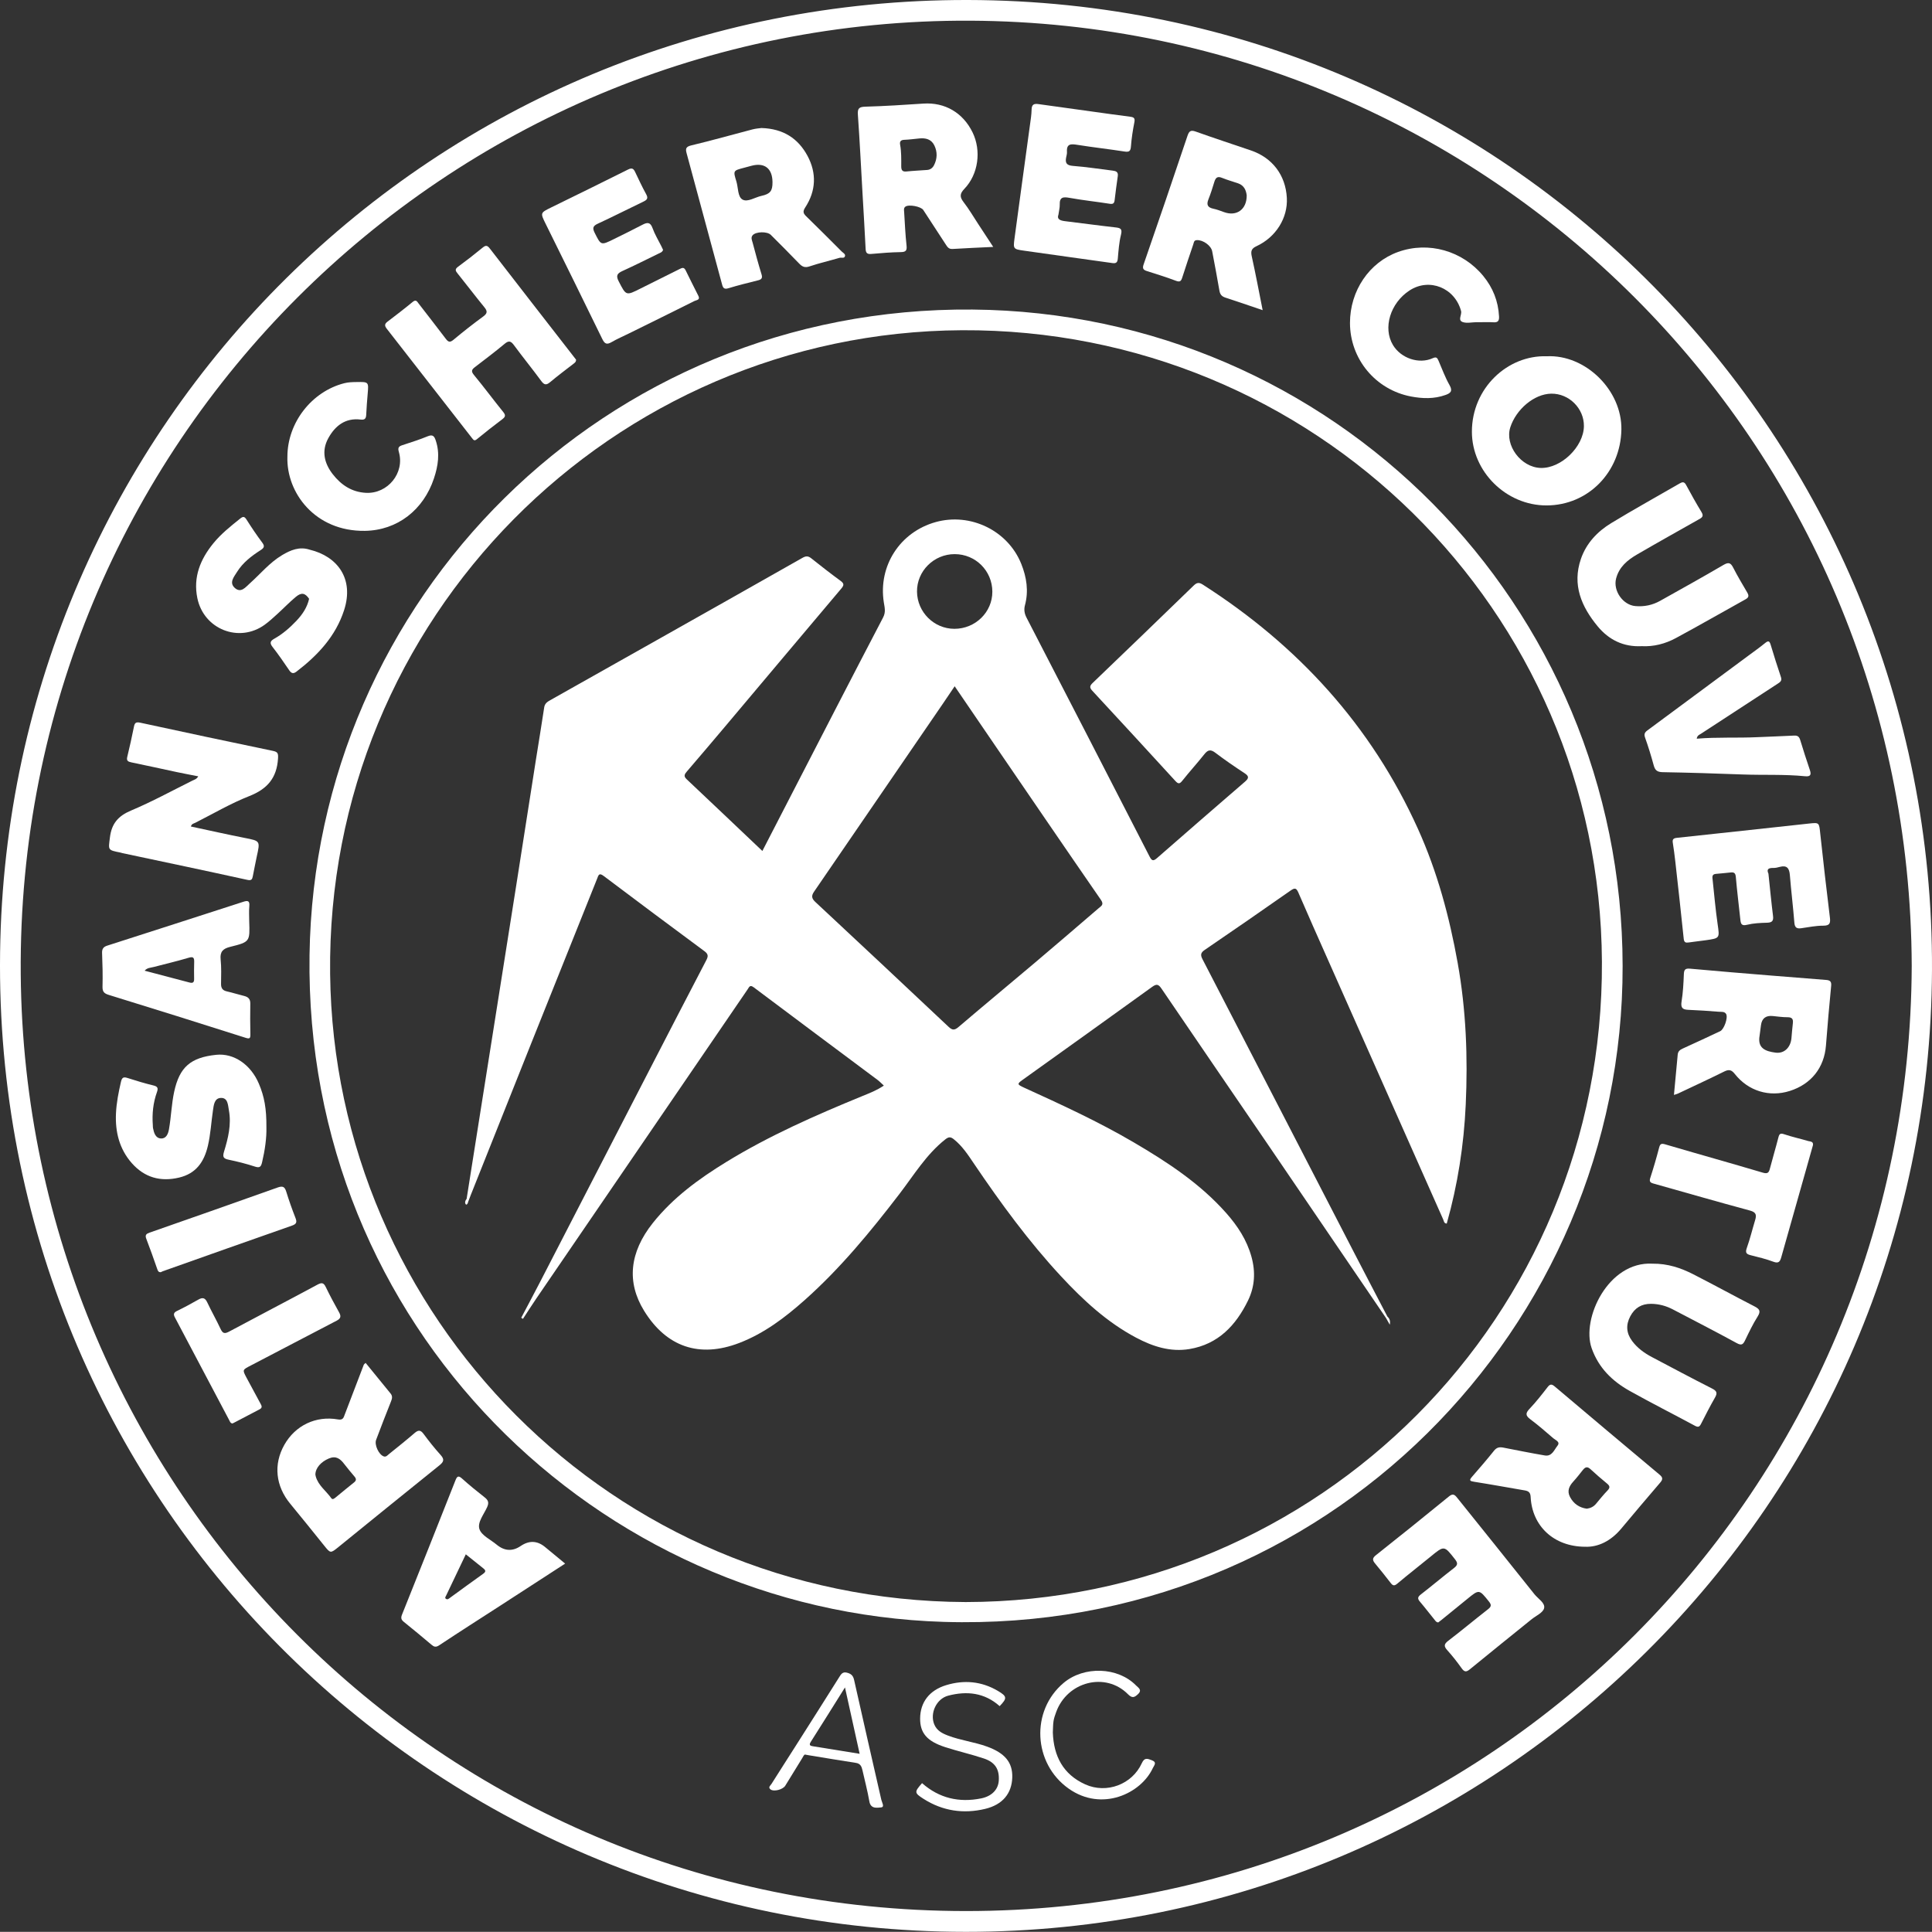 <?xml version="1.0" encoding="utf-8"?>
<svg xmlns="http://www.w3.org/2000/svg" id="Calque_1" viewBox="0 0 3113.14 3112.88">
  <rect x="0" y="0" width="3113.14" height="3112.88" fill="#333333" stroke="none"/>
  <defs>
    <style>
      .cls-1 {
        fill: #fff;
      }
    </style>
  </defs>
  <path class="cls-1" d="M1559.57,0C699.77-1.68,11.43,684.49.14,1534.85c-11.65,877.26,694.21,1577.73,1556.15,1578.03,854.36.23,1552.73-688.66,1556.83-1549.3C3117.19,709.04,2431.56,1.71,1559.57,0ZM1556.54,3079.38c-850.43-.08-1516.35-684.63-1523.13-1509.72C26.4,715.97,718.43,28.86,1564.34,33.34c831.91,4.4,1513.31,675.43,1516.13,1523.15-3.14,843.58-678.56,1522.97-1523.93,1522.89Z"/>
  <path class="cls-1" d="M1567.01,498.8c-593.55-5.17-1060.07,467.3-1068.24,1040.12-8.52,597.03,463.08,1057.46,1022.01,1074.52,617.34,18.83,1094.96-476.25,1093.84-1057.03-.71-582.37-467.1-1052.56-1047.61-1057.61ZM1556.05,2581.49c-571.01-2.53-1017.69-460.86-1024.1-1012.07-6.67-573.88,456.02-1034.4,1018.22-1037.3,565.63-2.92,1028.18,450.03,1031.09,1017.58,2.93,571.79-455.38,1030.91-1025.21,1031.79Z"/>
  <path class="cls-1" d="M194.07,1373.78c1.13.23,2.21.69,3.33.93,67.04,14.25,134.12,28.28,201.05,43.05,6.96,1.54,7.93-1.03,8.91-5.76,2.2-10.49,3.98-21.07,6.31-31.53,5.71-25.73,5.72-25.32-19.38-30.28-28.88-5.7-57.61-12.19-86.72-18.4,1.41-4.59,4.58-4.71,6.84-5.86,29.04-14.69,57.33-31.35,87.49-43.23,28.83-11.36,44.02-29.07,46.06-60.08.57-8.64-.23-11.01-8.22-12.68-71.23-14.87-142.43-29.89-213.53-45.38-7.61-1.66-9.21.43-10.5,7.04-3.16,16.13-6.88,32.15-10.67,48.14-1.52,6.4,1.57,7.68,6.97,8.78,24.37,4.97,48.65,10.45,72.99,15.61,11.29,2.39,22.65,4.49,34.43,6.81-2.59,4.68-6.26,5.35-9.25,6.84-32.91,16.37-65.25,34.1-99.07,48.32-20.75,8.73-31.23,21.03-33.96,43.2-2.53,20.53-4.01,20.34,16.92,24.48Z"/>
  <path class="cls-1" d="M2856.47,1572.18c-44.39-3.65-88.8-7.19-133.16-11.3-8.11-.75-9.76,1.83-10.04,9.21-.56,14.56-1.32,29.23-3.65,43.58-1.58,9.79,1.13,13.15,10.63,13.52,16.49.64,32.97,1.82,49.43,3.11,4.01.31,9.07-.64,11.63,3.48,3.61,5.83-3.21,24.93-9.54,27.88-20.09,9.38-40.13,18.87-60.35,27.97-4.66,2.1-7.58,4.6-8.05,9.9-1.9,21.29-3.96,42.57-6.05,64.77,2.85-.93,4.69-1.31,6.34-2.09,24.89-11.76,49.88-23.32,74.54-35.54,7.46-3.7,11.69-3.1,17.12,3.79,21.85,27.74,55.74,37.87,88.61,27.48,34.54-10.9,55.55-37.52,58.33-73.15,2.51-32.15,5.24-64.29,8.41-96.39.69-7.08-2.22-8.89-8.08-9.35-28.71-2.26-57.42-4.51-86.12-6.87ZM2888.92,1648.91c-.99,7.96-1.51,15.98-2.26,23.97-1.41,15.01-11.57,25.11-25.52,23.31-16.23-2.1-29.38-6.96-25.84-27.12.75-5.68,1.5-11.36,2.24-17.04q2.15-16.51,18.9-14.86c7.99.77,15.99,2,23.98,1.95,7.43-.05,9.33,3.1,8.5,9.79Z"/>
  <path class="cls-1" d="M710,2344.47c-9.77-10.82-18.88-22.3-27.55-34.03-4.98-6.73-8.72-6.19-14.53-1.18-13.39,11.54-27.22,22.58-41,33.66-2.44,1.96-4.75,5.2-8.65,3.82-7.93-2.83-15.25-18.59-12.19-26.68,7.85-20.71,15.75-41.41,24.01-61.96,1.88-4.69,2.66-8.51-.76-12.68-13.36-16.27-26.61-32.63-40.18-49.29-1.88,1.81-2.67,2.23-2.92,2.86-10.23,26.72-20.35,53.48-30.66,80.17-1.82,4.69-2.58,9.54-10.87,8.07-35.88-6.33-68.93,9.76-86.54,40.92-17.82,31.54-14.1,66.43,9.63,95.09,18.39,22.2,36.38,44.73,54.46,67.18,10.27,12.75,10.21,12.85,23.2,2.33,54.04-43.79,107.96-87.74,162.23-131.25,7.17-5.75,9.03-9.61,2.32-17.03ZM570.32,2388.85c-9.96,7.82-19.6,16.06-29.45,24.04-2.03,1.64-4.97,4.19-7,1.3-8.27-11.79-21.02-20.41-25.1-35.17-.31-1.1-.45-2.25-.58-2.96.13-10.81,9.27-20.76,21.95-26.02,11.35-4.71,18.12.57,24.45,8.89,5.35,7.02,11.11,13.74,16.78,20.52,3.01,3.6,2.9,6.3-1.05,9.4Z"/>
  <path class="cls-1" d="M1163.52,458.39c1.63,6.05,3.65,8.09,10.41,6.01,15.7-4.82,31.7-8.68,47.63-12.7,5.58-1.41,7.41-3.63,5.52-9.74-5.2-16.8-9.79-33.8-14.28-50.81-1.02-3.86-3.32-8.26-.04-12.07,5.25-6.09,23.55-6.39,29.33-.59,15.22,15.26,30.54,30.42,45.44,45.98,5.01,5.24,9.23,7.37,16.89,4.78,15.91-5.37,32.37-9.08,48.5-13.85,2.99-.88,7.93,1.67,8.75-3.17.52-3.11-3.29-4.86-5.41-6.97-19.06-19.03-38.02-38.15-57.35-56.9-5.03-4.88-5.35-8.02-1.32-14.23,17.36-26.7,18.45-55.25,3.61-82.94-14.95-27.88-38.86-43.87-74.26-44.9-2.96.43-8.77.75-14.29,2.19-32.93,8.57-65.67,17.92-98.76,25.8-8.81,2.1-9.48,5.43-7.55,12.55,19.15,70.5,38.24,141.01,57.18,211.56ZM1198.45,270.46c4.06-1.07,8.12-2.15,12.17-3.26,21.19-5.79,33.97,4.05,34.15,26.31.12,14.15-3.64,19.01-17.82,22.11-10.39,2.27-22.4,10.6-30.52,5.93-7.93-4.56-6.76-19.07-9.85-29.14-5.34-17.41-5.24-17.44,11.87-21.95Z"/>
  <path class="cls-1" d="M1847.94,436.73c15.64,5.05,31.41,9.79,46.73,15.67,6.7,2.57,8.5.69,10.37-5.24,5.63-17.84,11.75-35.51,17.7-53.25,1.04-3.09.87-6.83,5.96-7,9.97-.34,22.84,8.8,24.58,18.09,3.94,21.06,8.07,42.09,11.61,63.22,1.03,6.17,3.75,9.42,9.56,11.31,19.62,6.4,39.13,13.14,60.13,20.24-6-30.02-11.32-58.58-17.61-86.94-1.85-8.35-.2-12.49,7.6-16.09,31.45-14.52,50.71-45.59,48.99-77.86-1.94-36.58-23.21-64.68-57.91-76.48-29.63-10.07-59.37-19.84-88.85-30.36-8.28-2.96-10.79-.8-13.46,7.17-23.17,69.1-46.74,138.06-70.59,206.92-2.26,6.54-.44,8.78,5.19,10.6ZM1947.17,321.33c3.67-9.16,6.64-18.63,9.51-28.08,2.01-6.62,4.82-9.8,12.35-6.7,8.44,3.48,17.31,5.87,25.95,8.85,9.65,3.34,12.92,11.11,13.91,19.44.19,22.6-16.23,34.32-36.39,27.02-5.71-2.07-11.45-4.29-17.36-5.54-9.07-1.92-11.46-6.29-7.97-14.99Z"/>
  <path class="cls-1" d="M2673.7,2375.82c-56.26-47.09-112.44-94.29-168.43-141.69-5.18-4.39-7.72-3.94-11.73,1.24-9.15,11.84-18.43,23.68-28.71,34.52-6.55,6.9-7.15,10.89.89,16.92,12.9,9.65,25.1,20.26,37.3,30.81,3.55,3.07,11.61,5.73,6.61,11.99-5.31,6.65-8.81,17.64-20.5,15.63-22.24-3.81-44.39-8.24-66.54-12.58-6.06-1.19-10.69-.65-15.05,4.8-11.51,14.4-23.61,28.33-35.69,42.26-5.08,5.85-3.19,6.88,3.57,7.94,27.21,4.3,54.32,9.26,81.48,13.91,5.96,1.02,9.15,3.24,9.49,10.36,2.24,46.87,37.15,80.3,87.83,80.43,21.14.87,41.55-9.48,57.85-28.83,21.03-24.98,41.95-50.06,63.29-74.77,4.97-5.76,3.39-8.72-1.66-12.94ZM2590.49,2401.51c-6.65,6.84-12.63,14.35-18.76,21.68-3.9,4.67-8.88,7.05-14.82,7.86-12.24-1.68-21.31-8.05-27.04-18.89-5.07-9.58-1.49-17.46,5.28-24.83,5.42-5.9,10.33-12.29,15.32-18.56,3.64-4.57,7.02-6.37,12.19-1.55,8.67,8.08,17.75,15.74,26.85,23.33,4.27,3.55,5.46,6.35.98,10.96Z"/>
  <path class="cls-1" d="M1389.88,312.54c1.69,29.56,3.51,59.11,4.95,88.68.32,6.62,2.71,8.56,9.27,7.96,15.69-1.42,31.44-2.68,47.19-2.94,8.19-.13,10.38-2.28,9.47-10.63-1.97-17.94-2.74-36.02-3.86-54.04-.18-2.94-1.01-6.27,1.97-8.55,5.29-4.04,25.09-.41,28.88,5.36,12.18,18.61,24.36,37.22,36.44,55.9,2.57,3.98,4.84,7.26,10.63,6.9,21.36-1.35,42.76-2.2,65.64-3.31-8.7-13.26-16.45-25.1-24.22-36.92-7.8-11.86-14.96-24.21-23.64-35.38-6.46-8.32-5.99-13.64,1.33-21.26,22.59-23.5,27.64-61.43,13.23-90.99-15.53-31.83-44.72-48.69-79.23-46.4-31.08,2.06-62.18,4.1-93.31,4.96-10.13.28-13,2.5-12.27,12.86,3,42.57,5.1,85.2,7.53,127.8ZM1457.02,225.3c8.05-.31,16.06-1.42,24.09-2.19,10.42-1.1,19.57,1.14,24.45,11.18,5.13,10.55,4.82,21.56-.6,32.07-2.2,4.26-5.88,7.12-10.91,7.5-11.1.84-22.24,1.3-33.31,2.44-6.91.72-8.53-2.28-8.52-8.52.04-11.51.28-23.07-1.78-34.5-.95-5.21.83-7.75,6.58-7.98Z"/>
  <path class="cls-1" d="M760.76,706.17c2.44,3.13,3.78,4.79,7.86,1.4,13.3-11.02,26.96-21.64,40.76-32.04,5.05-3.8,5.74-6.45,1.46-11.73-15.96-19.68-31.02-40.09-47.16-59.61-4.88-5.9-3.6-8.66,1.47-12.55,16.15-12.4,32.45-24.63,48.05-37.68,6.93-5.79,10.22-4.2,15.06,2.35,14.35,19.47,29.66,38.24,43.98,57.73,4.92,6.7,8.36,6.66,14.39,1.58,12.04-10.12,24.69-19.53,37.13-29.18,2.14-1.67,4.53-3.03,4.51-6.88-1.05-1.36-2.43-3.15-3.82-4.93-44.99-57.91-90.04-115.77-134.87-173.81-3.77-4.88-6.25-6.44-11.65-1.99-13.03,10.74-26.39,21.12-40,31.11-5.65,4.15-3.64,6.92-.34,11.03,14.41,17.97,28.37,36.31,42.94,54.15,5,6.12,5.05,9.73-1.69,14.69-16.39,12.05-32.47,24.57-48.06,37.64-5.8,4.86-8.49,3.7-12.48-1.59-14.35-18.99-29.04-37.71-43.58-56.55-2.58-3.34-4.27-7.33-9.75-2.8-13.32,10.99-27.02,21.52-40.77,31.97-5.01,3.8-4.33,6.97-.86,11.4,45.89,58.7,91.68,117.47,137.42,176.29Z"/>
  <path class="cls-1" d="M2371.75,695.56c-.02,64.39,55.32,119,120.29,118.87,67.33-.13,119.39-53.97,120.59-122.19,1.12-63.25-57.8-121.29-120.28-118.16-63.04-2.16-120.57,51.19-120.6,121.48ZM2433.62,688.62c9.2-28.71,38.2-53.89,66-54.29,28.68-.42,53.07,23.91,52.62,52.51-.51,33.01-36.7,68.23-69.71,67.18-32.03-1.02-58.05-36.84-48.91-65.4Z"/>
  <path class="cls-1" d="M2547.36,900.75c-14.27,41.63.91,76.86,27.01,108.44,18.03,21.81,41.61,33.51,70.94,32.02,19.42,1.01,38.05-3.84,55.04-13,37.74-20.33,74.86-41.79,112.37-62.53,5.66-3.13,5.44-6.23,2.63-11.04-7.73-13.23-15.65-26.39-22.6-40.03-4.15-8.14-7.69-8.93-15.74-4.22-33.71,19.74-67.87,38.71-101.96,57.79-12.36,6.91-25.72,9.71-39.94,8.44-20.06-1.79-36.03-24.67-31.04-44.24,4.76-18.72,18.27-29.87,33.76-38.87,32.77-19.06,65.86-37.56,98.87-56.21,4.94-2.79,9.48-4.81,5.06-12.08-8.76-14.39-16.95-29.14-24.97-43.97-2.88-5.32-5.93-4.74-10.19-2.28-36.8,21.28-74.02,41.87-110.33,63.95-22.39,13.61-40.23,32.51-48.91,57.83Z"/>
  <path class="cls-1" d="M2827.02,2105.01c-33.01-16.97-65.56-34.85-98.62-51.72-19.9-10.15-40.9-17.31-65.77-17.07-71.21-3.95-114.66,88.5-97.94,136.08,11.16,31.75,33.12,53.17,61.21,68.89,34.76,19.45,70.33,37.42,105.4,56.31,5.05,2.72,7.22,1.67,9.63-3.05,7.29-14.32,14.58-28.67,22.6-42.59,4.4-7.64,2.46-10.77-5.06-14.58-32.42-16.44-64.5-33.55-96.64-50.53-12.32-6.51-23.42-14.52-31.9-25.92-9.49-12.77-10.29-25.98-2.97-39.8,7.1-13.38,18.05-20.25,33.54-20.09,12.58.12,24.19,3.27,35.22,9.06,34.25,17.97,68.7,35.6,102.63,54.16,7.55,4.12,10.16,2.68,13.48-4.19,6.31-13.07,12.57-26.29,20.31-38.51,5.6-8.83,3.06-12.24-5.12-16.45Z"/>
  <path class="cls-1" d="M1649.95,403.91c47.45,6.79,94.94,13.25,142.39,19.97,5.79.82,8.28-.7,8.83-6.98,1.13-12.98,2.03-26.16,5.15-38.73,2.42-9.76-1.18-10.87-9.15-11.76-27.06-3.02-54.04-6.78-81.08-10.02-8.03-.97-13.34-3.35-10.59-10.38.98-7.06,2.28-11.64,2.11-16.17-.46-12.48,5.68-12.85,15.89-11.01,21.49,3.88,43.26,6.16,64.84,9.55,5.26.83,7.09-.92,7.68-5.56,1.65-12.93,3.09-25.89,5.09-38.77,1.07-6.95-2.73-8.46-8.2-9.12-21.32-2.61-42.58-5.98-63.98-7.61-9.94-.77-12.78-4.41-11.04-13.39.58-3.02,1.58-6.1,1.38-9.09-.92-13.39,6.37-13.12,16.54-11.49,25.35,4.07,50.9,6.88,76.28,10.83,7.82,1.22,9.71-.98,10.28-8.57.98-12.97,3.01-25.93,5.52-38.71,1.27-6.45-.83-8.05-6.61-8.78-19.41-2.43-38.77-5.25-58.15-7.92-30.02-4.15-60.04-8.22-90.04-12.49-7.17-1.02-10.69.83-10.83,8.87-.14,8.41-1.55,16.81-2.69,25.18-8.26,60.8-16.69,121.58-24.82,182.4-2.27,16.95-1.95,17.3,15.2,19.75Z"/>
  <path class="cls-1" d="M2701.88,1350.07c-5.71.61-7.25,2.63-6.4,8.02,1.57,9.85,2.89,19.75,3.99,29.66,4.65,41.61,9.31,83.21,13.6,124.85.63,6.1,3.19,6.78,8.22,6.01,9.1-1.38,18.29-2.26,27.4-3.58,22.86-3.3,22.26-3.26,18.97-26.28-3.37-23.55-5.49-47.28-7.98-70.95-.42-3.99-1.62-8.98,4.91-9.63,8.02-.8,16.06-1.39,24.06-2.32,5.74-.67,7.86,1.11,8.4,7.37,2,22.96,4.86,45.84,7.29,68.76.71,6.6,1.9,10.35,10.64,8.19,10.34-2.54,21.3-3.05,32.02-3.33,7.94-.21,11.04-2.39,9.99-10.85-2.81-22.47-4.94-45.03-7.41-68.2-3.64-7.91.95-9.34,8.16-9.21,3.4.06,6.88-.86,10.21-1.74,11.54-3.06,15.26,2.38,16.14,13.14,2.09,25.64,5.23,51.2,7.28,76.85.63,7.88,3.89,9.87,10.96,8.89,11.79-1.64,23.62-4.16,35.43-4.11,10.78.05,11.95-4.14,10.84-13.25-5.48-44.97-10.71-89.97-15.52-135.01-1.93-17.99-1.35-18.14-18.25-16.31-70.98,7.69-141.95,15.5-212.95,23.03Z"/>
  <path class="cls-1" d="M2472.67,2569.03c-41.33-52.08-83.17-103.75-124.71-155.66-4.15-5.19-6.96-7.17-13.32-1.97-38.96,31.89-78.26,63.36-117.69,94.68-5.75,4.57-5.64,7.95-1.28,13.15,8.65,10.3,16.95,20.88,25.21,31.5,3.34,4.3,5.75,5.22,10.6,1.14,17.63-14.86,35.89-28.98,53.72-43.61,22.06-18.12,21.78-18.07,39.43,4.45,4.65,5.94,4.39,9.2-1.64,13.86-17.96,13.85-35.28,28.52-53.21,42.41-4.99,3.86-6.35,6.53-1.92,11.71,8.23,9.64,15.91,19.75,23.92,29.58,1.4,1.71,2.64,3.91,5.75,4.02,1.56-1.2,3.43-2.55,5.21-3.99,13.73-11.15,27.48-22.27,41.16-33.48,19.62-16.08,19.44-15.98,35.16,3.63,4.15,5.17,4.42,8.14-1.19,12.5-21.54,16.75-42.44,34.33-64.14,50.87-7.13,5.44-7.33,8.97-1.54,15.38,8.21,9.12,15.83,18.85,22.95,28.85,4.27,6.02,7.31,6.73,13.23,1.87,33-27.07,66.31-53.75,99.49-80.6,7.15-5.78,18.43-10.62,20.21-17.79,2.16-8.62-9.61-15.21-15.4-22.5Z"/>
  <path class="cls-1" d="M970.48,546.2c3.81,7.85,7.22,9.59,14.89,5.12,8.88-5.19,18.43-9.25,27.68-13.82,35.34-17.45,70.71-34.84,105.96-52.48,3.06-1.53,9.68-1.54,6.36-8.24-6.77-13.7-13.89-27.22-20.46-41.01-2.71-5.68-5.75-4.3-9.97-2.17-20.83,10.52-41.82,20.73-62.65,31.23-23.74,11.97-23.3,11.85-35.4-11.65-4.53-8.79-2.56-12.56,5.88-16.39,19.5-8.86,38.65-18.5,57.91-27.9,3-1.46,6.57-2.39,7.79-6.26-.98-2.08-1.92-4.15-2.92-6.18-4.76-9.58-10.48-18.82-14.04-28.82-3.6-10.12-8.68-9.45-16.38-5.43-15.27,7.96-30.71,15.59-46.16,23.19-20.83,10.26-20.55,10.04-30.79-10.4-3.85-7.67-2.63-10.99,5.28-14.64,24.64-11.34,48.78-23.75,73.27-35.45,5.9-2.82,8.17-5.34,4.48-12-6.49-11.69-12.07-23.89-17.86-35.95-2.64-5.5-5.23-6.85-11.49-3.7-41.04,20.64-82.38,40.71-123.61,60.99-17.83,8.77-17.72,8.74-8.91,26.59,30.48,61.74,61.02,123.45,91.14,185.37Z"/>
  <path class="cls-1" d="M288.58,1897.51c27.37-6.51,40.29-25.2,46.39-51.18,4.41-18.8,5.36-37.96,8.16-56.91,1.34-9.08,2.27-19.91,12.81-20.27,11.38-.38,11.33,11.48,12.89,19.86,4.26,22.98-1.23,45.07-7.83,66.69-2.7,8.82-.84,11.27,7.57,13.03,14.23,2.96,28.41,6.53,42.21,11.06,7.93,2.61,9.87.14,11.55-7.01,4.6-19.54,7.39-39.21,6.95-56.39.23-29.85-3.32-49.45-12.17-70.26-13.12-30.87-40.43-49.37-68.58-46.47-41.58,4.28-59.24,19.94-67.83,59.37-4.34,19.94-4.86,40.35-8.37,60.37-1.36,7.81-4.52,15.44-12.86,15.08-8.9-.38-11.39-9.02-12.93-16.82-.3-1.49-.15-3.07-.27-4.61-1.37-18.21.47-36.09,6.65-53.3,2.38-6.65.97-9.14-6.06-10.8-13.74-3.27-27.29-7.48-40.77-11.75-6.23-1.98-9.31-2.02-11.14,5.87-3.9,16.88-7.27,33.86-8.06,51.07-1.37,29.67,5.42,57.38,25.56,80.15,20.4,23.06,46.06,30.37,76.13,23.22Z"/>
  <path class="cls-1" d="M838.96,2491.2q-19.79,13.42-38.7-2.24c-9.74-8.1-24.22-14.68-27.69-24.94-3.7-10.94,7.24-23.92,12.45-35.66,3.19-7.2,1.66-11.05-3.96-15.49-12.36-9.76-24.65-19.66-36.34-30.21-6.13-5.53-8.16-4.03-10.87,2.83-28.5,72.13-57.15,144.21-86.04,216.18-2.15,5.34-1.42,8.25,2.85,11.7,14.97,12.05,29.78,24.3,44.44,36.72,4.26,3.62,7.15,4.68,12.66,1.02,32.6-21.65,65.63-42.64,98.48-63.9,34.4-22.26,68.77-44.57,104.41-67.68-11.74-9.7-22.07-18.25-32.42-26.78q-18.77-15.46-39.27-1.55ZM778.45,2536c-17.8,12.6-35.33,25.57-52.98,38.37-2.1,1.53-4.32,3.88-7.08,1.78-1.95-1.47-.33-3.4.46-5.06,10.48-21.99,20.97-43.98,31.73-66.54,9.96,7.99,19.19,15.42,28.45,22.82,4.02,3.21,3.84,5.51-.58,8.63Z"/>
  <path class="cls-1" d="M403.43,1666.92c-.26-16.54-.47-33.09-.11-49.62.17-7.68-3.46-10.92-10.28-12.57-9.27-2.23-18.37-5.21-27.68-7.3-6.83-1.54-9.26-5.36-9.18-12.11.15-13.07.69-26.25-.64-39.2-1.27-12.54,3.58-17.48,15.42-20.42,31.89-7.91,31.76-8.43,30.61-41.22,0-8.08-.6-16.21.16-24.22.84-8.96-2.47-9.5-9.86-7.1-73.05,23.69-146.16,47.19-219.27,70.67-5.94,1.91-8.38,5.21-8.11,11.82.72,18.06,1.18,36.15.7,54.2-.21,8.1,2.53,10.96,10.09,13.3,73.5,22.65,146.89,45.66,220.16,69.02,6.65,2.12,8.09,1.32,7.99-5.25ZM312.79,1577.19c.2,6.01-2.16,7.39-7.55,5.96-23.9-6.35-47.83-12.6-72.18-18.99,4.06-4.88,9.71-4.7,14.7-6.01,18.76-4.94,37.68-9.32,56.25-14.88,7.28-2.18,9-.19,8.9,6.37-.15,9.19-.43,18.38-.12,27.55Z"/>
  <path class="cls-1" d="M587.8,855.39c52.56-.7,94.67-33.84,111.48-84.61,6.62-19.96,9.82-40.13,2.91-60.86-2.31-6.92-4.7-10.36-13.04-6.9-13.38,5.54-27.29,9.83-41.06,14.4-5.75,1.92-7.32,4.11-5.38,10.85,9.76,33.85-17.96,67.69-53.02,65.87-22.83-1.19-39.89-12.6-53.41-29.9-13.8-17.66-18.5-37.56-7.4-57.9,10.94-20.05,27.43-33.32,52.25-30.26,6.99.86,8.71-1.88,8.99-8.01.52-11.12,1.36-22.24,2.33-33.34,1.68-19.41,1.76-19.47-18.17-19.12-6.5.11-12.94.21-19.42,1.86-52.57,13.34-91.68,63.58-91.75,118.28-1.96,58.27,44.69,120.72,124.69,119.64Z"/>
  <path class="cls-1" d="M2273.52,638.87c18.77,3.58,37.4,4.12,55.69-2.42,7.82-2.8,12.13-6.01,6.56-15.78-7.16-12.56-12.12-26.37-17.91-39.7-1.92-4.42-3.48-6.39-9.2-3.79-22.22,10.08-51.23.16-64.08-21.15-16.58-27.49-4.43-67.65,26.61-87.94,32.08-20.98,73.04-4.16,83.08,32.95,1.72,6.34-6.01,14.98,2.87,17.98,6.52,2.21,14.46.25,21.76.15,1.54-.02,3.08,0,4.62,0v.04c7.7,0,15.43-.37,23.09.11,7.37.46,9.24-2.65,8.87-9.53-1.31-24.59-9.85-46.13-25.48-65.16-33.37-40.61-88.23-56.21-137.16-38.66-46.49,16.66-77.62,62.62-77.54,114.47.09,58.06,41.16,107.55,98.22,118.43Z"/>
  <path class="cls-1" d="M2650.8,1188.54c5.26,14.72,9.85,29.72,13.95,44.81,2.15,7.91,5.72,10.74,14.34,10.89,43.06.73,86.11,2.13,129.15,3.72,33.43,1.23,66.95-.49,100.31,2.83,9.07.9,10.29-2.57,7.72-10.21-5.37-15.92-10.58-31.89-15.43-47.97-1.59-5.26-3.94-7.64-9.7-7.33-19.96,1.07-39.95,1.66-59.92,2.59-32.15,1.49-64.36-.35-97.2,2.43.85-5.43,4.2-6.25,6.63-7.84,41.41-27.09,82.85-54.15,124.35-81.1,3.91-2.53,6.56-4.75,4.79-10.08-5.76-17.37-11.46-34.78-16.62-52.34-2.04-6.94-4.34-6.51-9.21-2.55-8.33,6.77-17.09,13-25.72,19.39-54.6,40.44-109.2,80.87-163.83,121.26-4.11,3.04-5.61,5.89-3.61,11.5Z"/>
  <path class="cls-1" d="M2913.68,1838.61c-12.8-3.8-25.92-6.59-38.54-10.87-6.18-2.09-7.98-.92-9.5,5.03-4.23,16.65-9.25,33.1-13.55,49.74-1.71,6.6-3.28,9.52-11.58,7.05-52.31-15.55-104.9-30.16-157.24-45.59-6.85-2.02-8.35-.42-9.96,5.78-4.22,16.23-8.94,32.36-14.13,48.31-1.85,5.7-.14,7.56,4.91,8.98,51.92,14.57,103.71,29.59,155.78,43.61,10.16,2.73,10.75,7.31,8.26,15.47-4.56,14.97-8.17,30.26-13.45,44.96-2.85,7.94-.19,9.91,6.65,11.6,12.24,3.04,24.58,6.04,36.35,10.46,8.53,3.21,10.69-.52,12.6-7.34,13.54-48.14,27.22-96.24,40.85-144.35,3.43-12.13,6.83-24.28,10.26-36.42.73-6.02-4.55-5.48-7.71-6.42Z"/>
  <path class="cls-1" d="M397.27,2220.07c-6.9-13.01-6.66-12.74,6.83-19.75,46.17-23.98,92.18-48.3,138.38-72.23,6.79-3.51,7.38-7.21,3.86-13.52-7.46-13.35-14.71-26.85-21.36-40.61-3.55-7.35-6.67-7.59-13.79-3.75-47.16,25.44-94.75,50.11-141.98,75.44-6.93,3.71-10.23,3.35-13.68-4.04-6.78-14.55-14.77-28.52-21.6-43.04-3.47-7.37-7.4-8.39-14.23-4.5-11.3,6.45-22.76,12.65-34.47,18.32-5.44,2.64-6.06,5.43-3.44,10.38,29.19,55.12,58.27,110.29,87.44,165.42,1.2,2.27,2.01,5.15,5.28,5.55.7-.33,1.4-.63,2.08-.98,13.88-7.29,27.73-14.65,41.67-21.84,5.13-2.64,3.31-5.84,1.36-9.42-7.51-13.78-14.99-27.57-22.35-41.43Z"/>
  <path class="cls-1" d="M426.68,1006.55c7.13-5.19,13.67-11.23,20.2-17.18,9.96-9.05,19.3-18.81,29.6-27.45,9.28-7.77,15.16-6.5,21.6,2.97-3.13,13.9-10.77,25.22-20.37,35.38-10.59,11.19-22.13,21.27-35.61,28.84-6.24,3.51-8.13,6.67-3.03,13.21,9.41,12.07,18.16,24.69,26.73,37.38,3.5,5.19,6.59,6.6,11.86,2.56,34.34-26.33,63.19-56.93,76.84-99.2,16.41-50.82-11.05-86.66-55.46-97.32-16.49-5.41-30.78.6-44.52,8.8-20.07,11.99-34.79,30.13-51.95,45.47-6.85,6.13-14.37,16.38-24.36,7.24-9.33-8.53-1.16-17.8,3.73-25.66,9.35-15.02,23.14-25.58,37.77-34.97,5.41-3.48,7.53-6.1,2.86-12.3-9-11.95-17.31-24.44-25.34-37.06-3.33-5.22-5.48-5.45-10.27-1.6-15.32,12.3-30.74,24.49-43.19,39.8-20.96,25.76-32.75,54.36-25.78,88.36,10.31,50.26,67.37,72.78,108.69,42.73Z"/>
  <path class="cls-1" d="M476.03,1962.29c-5.43-13.83-10.4-27.87-14.77-42.07-2.49-8.09-5.72-9.64-13.97-6.7-68.62,24.52-137.42,48.56-206.19,72.66-5.01,1.76-7.82,3.59-5.42,9.81,6.2,16,11.86,32.2,17.52,48.39,1.09,3.13,1.89,5.87,5.95,5.53,1.04-.5,2.05-1.09,3.12-1.47,69.42-24.59,138.8-49.27,208.32-73.57,7.54-2.64,8.09-5.82,5.44-12.58Z"/>
  <path class="cls-1" d="M1590.33,2814.32c-20.54-7.45-42.37-9.91-62.78-17.69-9.56-3.65-18.07-8-22.2-18.2-7.15-17.66,3.36-41.11,22.63-46.14,29.98-7.82,58.46-4.83,82.82,16.9,12.3-12.73,12.16-15.71-3.03-24.65-26.24-15.44-54.28-17.9-83.08-9.18-27.2,8.23-41.85,27.67-42.03,53.7-.16,23.31,10.93,36.64,40.15,46.12,20.67,6.71,41.98,11.49,62.58,18.37,18.3,6.12,25.18,17.57,24,35.76-.91,14.18-11.14,25.08-28.43,28.55-35.56,7.14-67.61-.27-95.19-24.58-12.52,14.3-12.74,15.66,2.42,25.33,30.67,19.55,64.28,24.55,99.29,16.13,28.22-6.78,42.81-24.93,43.64-50.49.8-24.49-12.08-39.54-40.79-49.93Z"/>
  <path class="cls-1" d="M1376.23,2706.82c-1.64-7.38-5.44-10.07-11.81-11.63-6.86-1.67-9.31,2.77-12.33,7.57-23.25,36.99-46.68,73.87-70.11,110.75-12.93,20.36-26.02,40.63-38.87,61.05-1.56,2.49-5.83,5.27-1.71,8.67,5.21,4.3,20.03.52,23.93-5.8,9.05-14.68,18.03-29.4,27.11-44.06,1.74-2.81,3.16-6.31,4.82-6.13,3.84.7,4.96.92,6.09,1.11,25.3,4.13,50.56,8.4,75.89,12.29,7.19,1.1,9.16,5.9,10.47,11.76,3.78,16.77,8.21,33.43,11.15,50.35,2.17,12.54,12.76,10.14,18.9,9.61,6.2-.53,1.35-7.95.39-12.18-14.64-64.45-29.57-128.85-43.92-193.36ZM1310.27,2813.91c-3.76-.62-7.6-1.25-3.87-7.1,18.24-28.58,36.13-57.39,55.16-87.75,8.12,36.77,15.79,71.49,23.62,106.94-25.45-4.09-50.2-8-74.91-12.09Z"/>
  <path class="cls-1" d="M1855.91,2836.34c-6.86-2.51-11.65-4.89-16.04,4.78-15.57,34.27-56.75,49.68-91.13,34.17-35.66-16.08-50.92-45.58-52.24-83.55.32-6.15.2-12.36,1.11-18.42.72-4.86,2.48-9.61,4.15-14.27,17.78-49.61,79.75-65.42,115.79-29.07,6.87,6.94,10.58,5.23,16.25-.18,7.12-6.79.36-10.26-3.19-13.89-29.28-29.96-83.88-31.8-116.73-4.15-53.53,45.05-49.11,129.89,8.21,170.39,53.41,37.74,116.53,7.92,135.54-33.18,1.88-4.06,7.4-9.28-1.72-12.63Z"/>
  <path class="cls-1" d="M1938.05,941.94c-6.2-3.97-9.72-3.13-14.61,1.6-54.15,52.49-108.41,104.88-162.88,157.04-5.17,4.95-4.79,7.8-.27,12.69,44.72,48.27,89.31,96.65,133.71,145.22,4.75,5.19,7,4.71,11.21-.57,11.49-14.44,23.95-28.12,35.42-42.57,5.56-7,9.94-8.27,17.56-2.49,15.28,11.6,31.15,22.47,47.2,33,7.31,4.8,7.24,8.07.85,13.59-47.47,40.96-94.8,82.08-142,123.34-6.06,5.29-8.39,4.2-11.97-2.78-65.84-128.38-131.92-256.63-198.18-384.79-3.46-6.7-4.37-13.13-2.53-19.95,6.18-22.89,2.65-45.07-5.83-66.39-21.43-53.91-81.93-83.24-138.02-67.62-57.62,16.04-92.8,70.7-83.55,129.46,1.26,8,3.47,15.35-1.15,24.2-51.4,98.36-102.11,197.09-153.01,295.72-13.76,26.68-27.52,53.36-41.56,80.58-41.22-39.11-81.59-77.52-122.15-115.74-5.24-4.93-3.05-8.19.59-12.43,20.02-23.35,39.96-46.77,59.77-70.29,62.93-74.72,125.74-149.53,188.79-224.14,4.39-5.19,5.28-8.07-.85-12.56-16.11-11.79-31.86-24.1-47.49-36.52-4.91-3.89-8.56-3.76-14.07-.63-78.29,44.47-156.75,88.64-235.18,132.87-57.07,32.19-114.14,64.36-171.24,96.49-4.79,2.7-8.76,5.3-9.71,11.66-4.29,28.81-9.14,57.53-13.66,86.3-10.35,65.91-20.58,131.84-30.96,197.75-11.2,71.21-22.51,142.4-33.79,213.6-8.93,56.44-17.88,112.87-26.82,169.31-6.59,41.63-13.17,83.26-19.76,124.89-2.37,2.76-3.36,6.44-1.25,8.96,1.12,1.34,3.41-1.42,3.61-3.83,1.36-3.58,2.66-7.18,4.08-10.73,32.7-82.09,65.35-164.2,98.14-246.26,35.19-88.07,70.55-176.08,105.74-264.15,2.17-5.44,2.89-10.02,10.46-4.31,53.98,40.72,108.21,81.11,162.56,121.34,6,4.44,6.21,8,2.91,14.31-31,59.38-61.72,118.91-92.44,178.43-58.61,113.58-117.13,227.19-175.75,340.76-9.87,19.12-20.04,38.07-30.07,57.1.93.58,1.85,1.16,2.78,1.74,7.2-10.97,14.22-22.07,21.62-32.91,47.82-70.04,95.73-140.02,143.59-210.03,65.63-96,131.25-192,196.83-288.03,2.57-3.77,3.61-7.88,9.89-3.17,66.32,49.88,132.91,99.39,199.37,149.06,3.45,2.58,6.44,5.77,10.21,9.19-11.4,7.77-22.85,12.08-34.12,16.7-75.5,30.97-150.15,63.7-219.91,106.5-44.1,27.07-85.63,57.33-118.19,98.21-37.77,47.43-42.39,95.55-14.13,141.43,36.03,58.5,89.25,76.54,153.39,51.9,40.07-15.4,73.66-40.88,105.33-69.03,57.46-51.1,106.05-110.18,152.69-171,23.32-30.4,43.21-63.69,73.93-87.98,5.17-4.09,8.39-4.48,13.5-.44,13.87,10.94,23.26,25.48,32.93,39.79,42.91,63.4,88,125.12,140.19,181.32,35.7,38.44,74,73.9,120.79,98.74,26.84,14.24,55.3,23.56,86.13,18.39,46.29-7.76,74.82-38.2,94.33-78.23,10.91-22.38,12.29-46.05,5.48-70.55-7.5-27.03-22.27-49.52-40.4-70.05-42.26-47.84-94.94-82.33-149.39-114.26-56.85-33.34-116.69-60.81-176.59-88.11-11.37-5.19-11.46-6.05-2.28-12.63,69.6-49.88,139.3-99.63,208.71-149.77,7.22-5.22,10.25-4.16,15.05,2.9,56.93,83.81,114.28,167.34,171.37,251.05,63.56,93.21,126.96,186.52,190.44,279.79,1.74,3.09,3.48,6.19,5.98,10.63,1.26-6.26-.41-9.94-3.82-13.08-17.87-34.28-35.84-68.5-53.58-102.85-81.46-157.69-162.81-315.45-244.42-473.07-3.59-6.93-2.76-10.52,3.62-14.88,46.26-31.62,92.42-63.4,138.29-95.59,7.07-4.96,9.42-4.24,12.76,3.52,15.4,35.84,31.35,71.45,47.17,107.11,62.01,139.81,124.03,279.62,186.13,419.38,1.1,2.47,1.08,6.32,5.66,6.52,17.68-62.57,27.58-126.51,30.57-191.23,3.53-76.52.64-152.86-12.94-228.63-13.35-74.53-32.86-147.14-64.06-216.19-75.28-166.58-193.5-295.54-346.75-393.62ZM1538.33,892.9c33.65.03,60.56,26.83,60.69,60.45.13,33.06-27.4,59.98-61.24,59.9-32.83-.08-59.81-26.95-60.15-59.9-.35-33.12,27.13-60.48,60.7-60.45ZM1770.5,1463.28c-34.11,29.31-68.21,58.64-102.55,87.68-41.09,34.74-82.57,69.02-123.49,103.96-6.56,5.6-10.13,5.14-16.08-.46-71.37-67.23-142.89-134.3-214.64-201.13-6.14-5.72-6.47-10.03-2-16.53,69.24-100.88,138.36-201.84,207.5-302.79,6.23-9.11,12.37-18.29,19.08-28.2,21.87,32.06,43.16,63.34,64.52,94.56,56.95,83.3,113.78,166.68,171.16,249.68,5.35,7.72.43,9.86-3.5,13.23Z"/>
</svg>